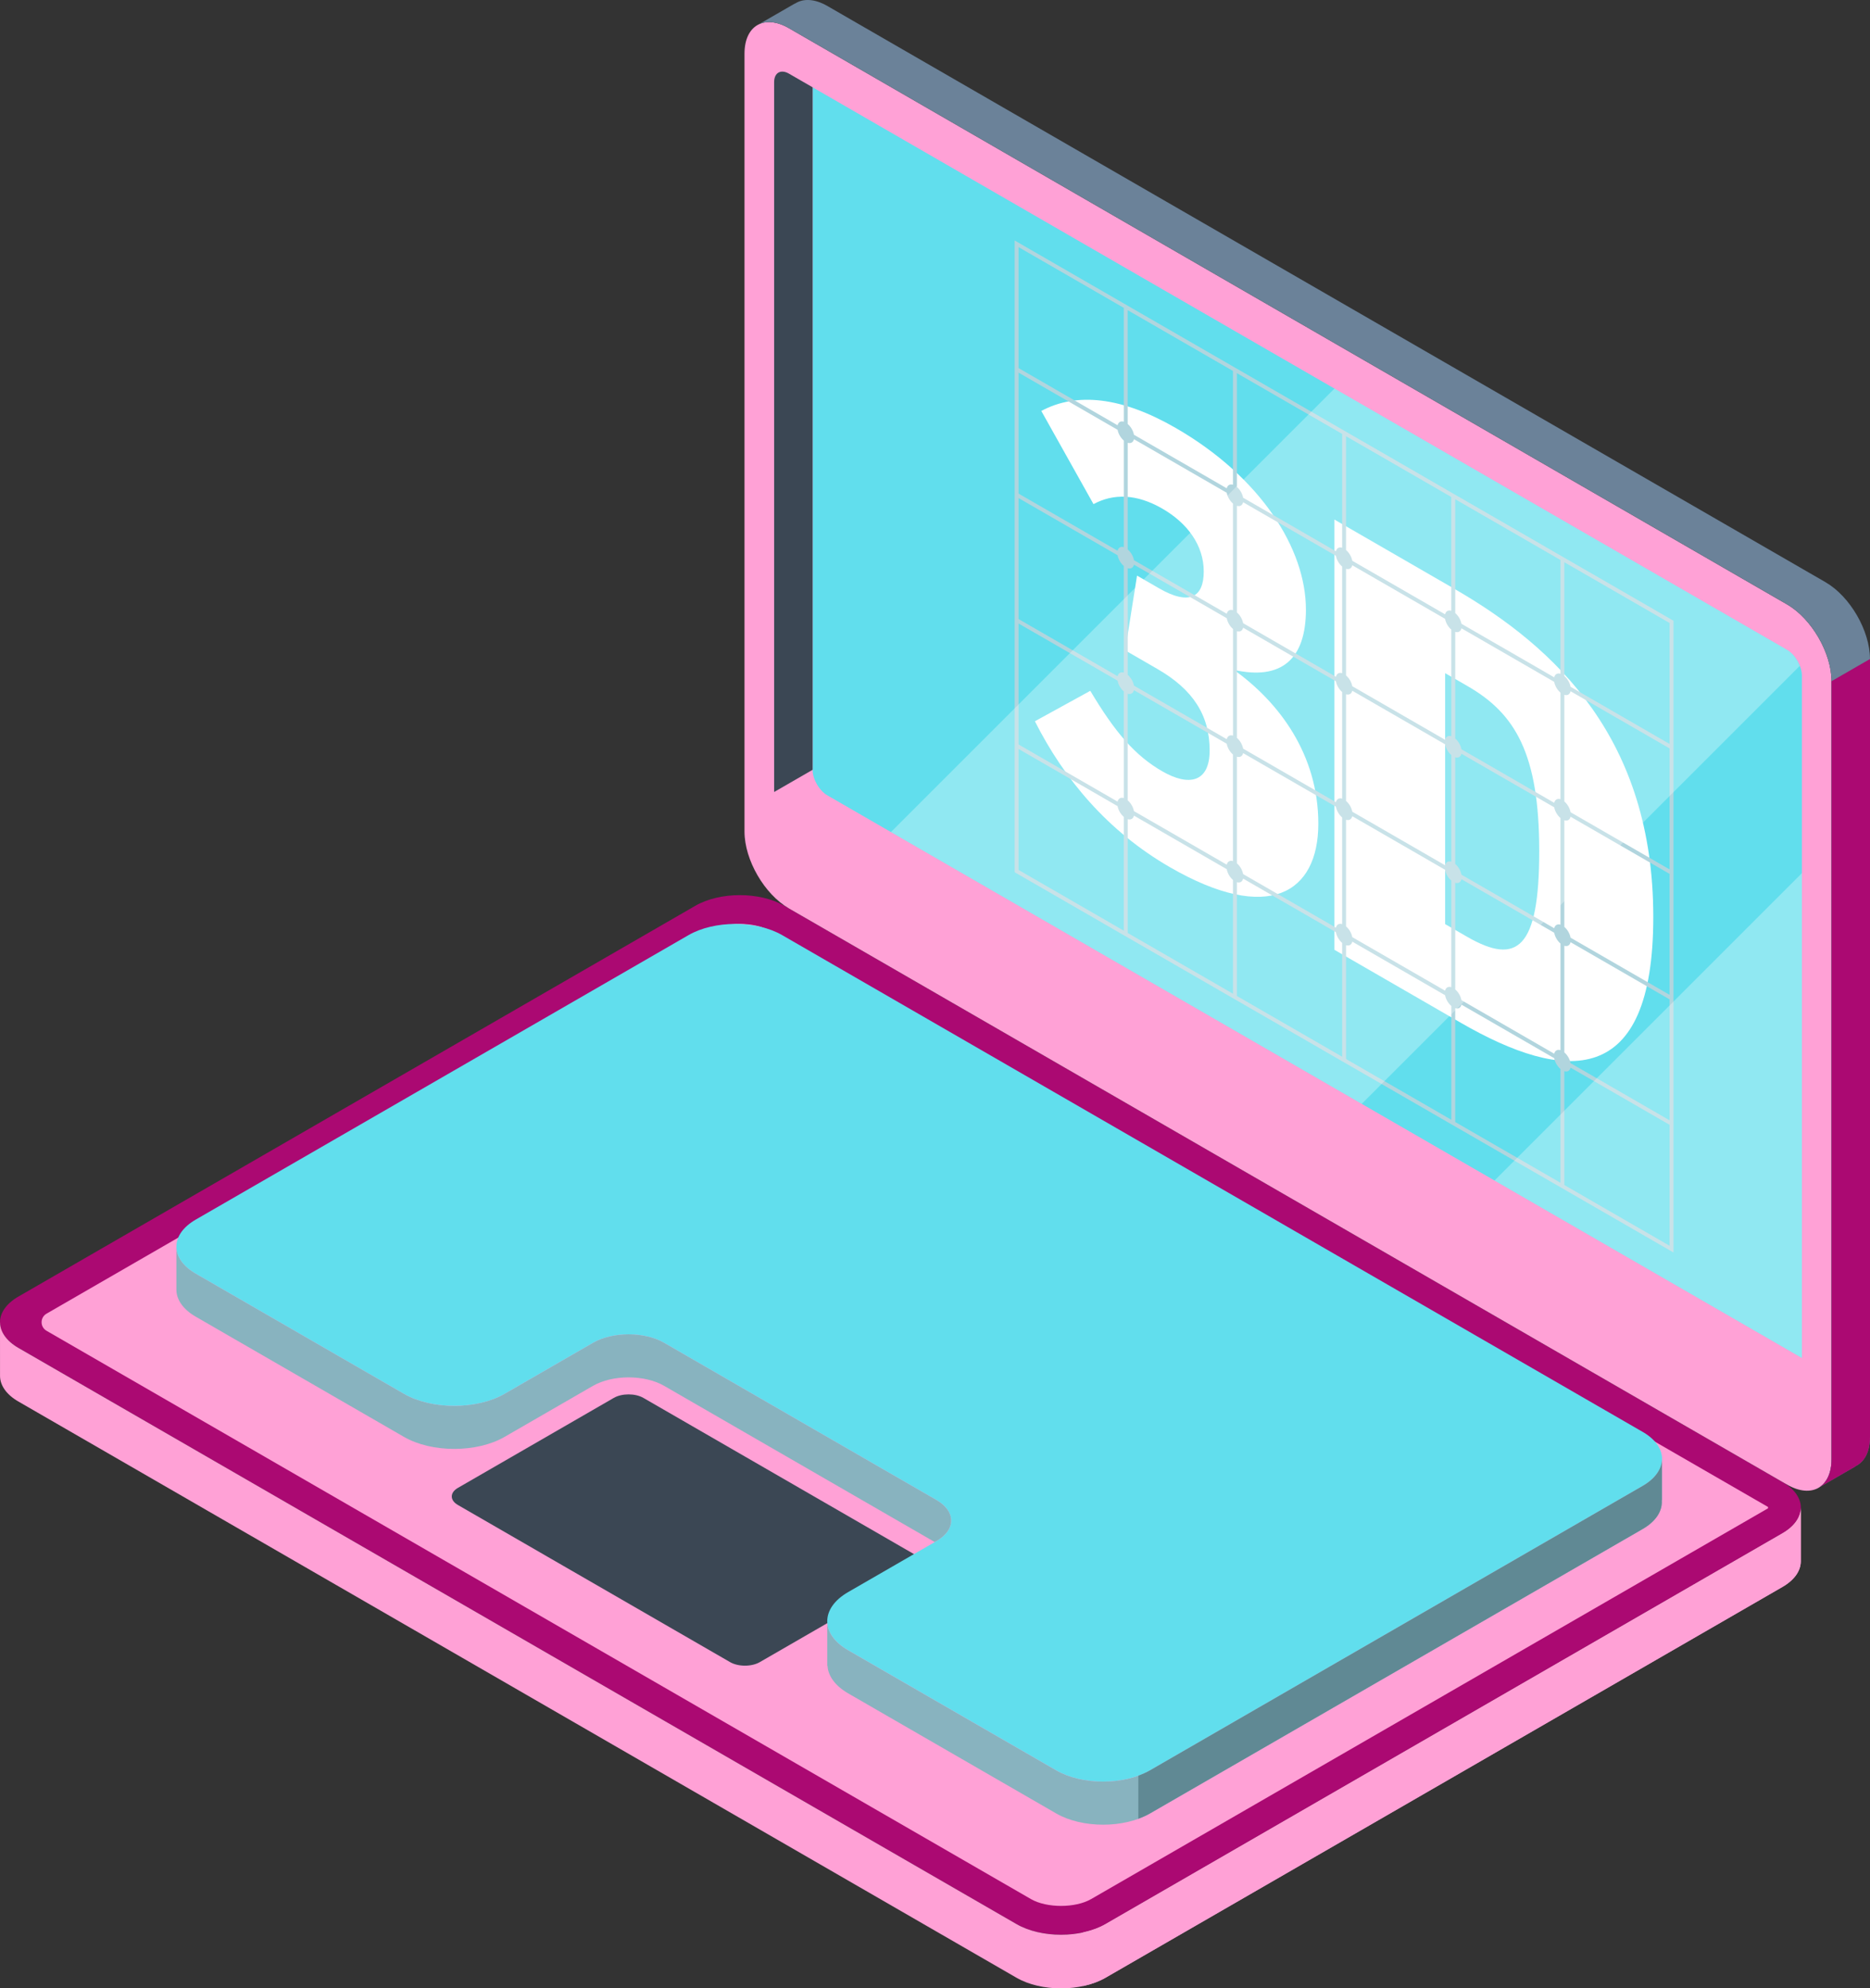 <?xml version="1.0" encoding="UTF-8"?>
<svg id="Layer_2" data-name="Layer 2" xmlns="http://www.w3.org/2000/svg" viewBox="0 0 630.95 670.95">
  <rect x="0" y="0" width="630.95" height="670.95" fill="#333333" stroke="none"/>
  <defs>
    <style>
      .cls-1 {
        opacity: .3;
      }

      .cls-2 {
        fill: #608994;
      }

      .cls-2, .cls-3, .cls-4, .cls-5, .cls-6, .cls-7, .cls-8, .cls-9, .cls-10 {
        stroke-width: 0px;
      }

      .cls-3 {
        fill: #61deed;
      }

      .cls-4 {
        fill: #88b3bf;
      }

      .cls-5 {
        fill: #3b4754;
      }

      .cls-6 {
        fill: #b1d5de;
      }

      .cls-7 {
        fill: #ab0972;
      }

      .cls-8 {
        fill: #6b8299;
      }

      .cls-9 {
        fill: #ffa1d6;
      }

      .cls-10 {
        fill: #fff;
      }
    </style>
  </defs>
  <g id="OBJECTS">
    <g>
      <g>
        <g>
          <g>
            <g>
              <g>
                <path class="cls-7" d="M264.63,305.64l336.77,194.43c8.29,4.78,8.29,12.54,0,17.33l-228.4,131.87c-8.29,4.78-21.72,4.78-30.01,0L6.22,454.84c-8.29-4.78-8.29-12.54,0-17.33l228.4-131.87c8.29-4.78,21.72-4.78,30.01,0Z"/>
                <g>
                  <path class="cls-9" d="M602.97,203.96L266.2,9.52c-8.29-4.78-15-.94-15,8.58v262.53c0,9.53,6.72,21.13,15,25.91l336.77,194.43c8.29,4.78,15,.94,15-8.58V229.87c0-9.52-6.72-21.12-15-25.91Z"/>
                  <path class="cls-9" d="M266.2,275.89l336.77,194.43c2.76,1.59,5,.31,5-2.86v-239.54c0-3.17-2.24-7.04-5-8.64L266.2,24.85c-2.76-1.59-5-.31-5,2.86v239.54c0,3.17,2.24,7.04,5,8.64Z"/>
                </g>
                <path class="cls-3" d="M602.97,219.29L274.18,29.46v230.3c0,3.17,2.24,7.05,5,8.64l328.79,189.83v-230.3c0-3.17-2.24-7.04-5-8.64Z"/>
                <path class="cls-9" d="M259.76,314.07c-5.31-3.07-14.96-3.07-20.27,0,0,0-190.23,109.83-223.77,129.2-2.24,1.29-2.25,4.5-.01,5.79,41.87,24.18,332.15,191.77,332.15,191.77,5.31,3.06,14.97,3.06,20.28,0l228.41-131.87v-.45l-336.78-194.44Z"/>
                <path class="cls-9" d="M601.4,517.4l-228.4,131.87c-8.29,4.78-21.72,4.78-30.01,0L6.22,454.84c-4.09-2.36-6.14-5.45-6.2-8.54H0s.01,17.9.01,17.9c0,.05,0,.09,0,.14H.01s0,.01,0,.01c.04,3.11,2.09,6.21,6.2,8.58l336.77,194.44c8.29,4.78,21.72,4.78,30.01,0l228.4-131.87c4.11-2.37,6.17-5.47,6.2-8.58h0s0-.04,0-.04c0-.03,0-.05,0-.08v-18.01c-.02,3.12-2.08,6.24-6.21,8.62Z"/>
                <path class="cls-8" d="M615.95,196.46L279.18,2.03c-4.33-2.5-8.2-2.6-10.94-.81l-.03-.04-12.57,7.25c2.71-1.52,6.44-1.28,10.55,1.09l336.77,194.43c8.29,4.78,15,16.38,15,25.91v262.53c0,4.68-1.64,7.97-4.27,9.55l12.36-7.14-.04-.05c3.01-1.42,4.93-4.81,4.93-9.86V222.37c0-9.53-6.72-21.13-15-25.91Z"/>
              </g>
              <path class="cls-5" d="M308.94,524.74l-91.85-53.03c-2.76-1.59-7.24-1.59-10,0l-52.59,30.36c-2.76,1.59-2.76,4.18,0,5.77l91.85,53.03c2.76,1.59,7.24,1.59,10,0l52.59-30.36c2.76-1.59,2.76-4.18,0-5.77Z"/>
              <path class="cls-5" d="M266.2,24.85c-2.76-1.59-5-.31-5,2.86v239.54l12.98-7.49V29.46l-7.98-4.61Z"/>
            </g>
            <g>
              <g>
                <path class="cls-10" d="M440.63,205.66c0,16.9-8.35,23.97-24.31,20.38,15.24,10.89,28.49,28.55,28.49,51.91s-16.7,33.95-50.08,14.67c-21.05-12.15-35.75-29.82-45.55-49.24l18.69-10.27c8.34,13.99,15.06,21.83,24.31,27.17,8.89,5.13,15.96,3.79,15.96-7.05,0-11.89-5.62-20.56-17.6-27.48l-10.89-6.29,3.99-25.23,7.45,4.3c10.16,5.86,15.06,3.06,15.06-5.7s-5.45-16.28-13.97-21.2c-8.71-5.03-16.51-5.15-23.23-1.52l-17.61-31.44c11.98-6.43,27.22-4.73,45.37,5.75,28.67,16.55,43.91,40.79,43.91,61.23Z"/>
                <path class="cls-10" d="M557.83,309.41c0,57.98-29.76,56.03-64.97,35.7l-42.64-24.62v-145.18l40.47,23.37c34.66,20.01,67.14,51.08,67.14,110.73ZM487.6,227.15v84.68l7.44,4.29c16.87,9.74,24.31,4.03,24.31-28.92s-8.16-46.43-24.13-55.65l-7.62-4.4Z"/>
              </g>
              <path class="cls-6" d="M527.82,188.2l-1.32-.76-35.51-20.5-1.32-.76-35.51-20.5-1.32-.76-35.51-20.5-1.32-.76-35.52-20.5-1.32-.76-36.83-21.26v213.18l36.83,21.26,1.32.76,35.52,20.5,1.32.76,35.51,20.5,1.32.76,35.51,20.5,1.32.76,35.51,20.5,1.32.76,36.83,21.26v-213.18l-36.83-21.26ZM379.18,314.05l-35.51-20.5v-40.82l33.41,19.29c.25,1.36,1.05,2.73,2.1,3.63v38.4ZM379.18,269.3c-1.05-.32-1.85.14-2.1,1.2l-33.41-19.29v-40.82l33.41,19.29c.25,1.36,1.05,2.73,2.1,3.63v35.98ZM379.18,226.97c-1.05-.32-1.85.14-2.1,1.21l-33.41-19.29v-40.82l33.41,19.29c.25,1.35,1.05,2.73,2.1,3.63v35.98ZM379.18,184.64c-1.05-.32-1.85.14-2.1,1.21l-33.41-19.29v-40.82l33.41,19.29c.25,1.36,1.05,2.73,2.1,3.63v35.98ZM379.18,142.3c-1.05-.32-1.85.14-2.1,1.2l-33.41-19.29v-40.82l35.51,20.5v38.4ZM416.02,335.32l-35.52-20.5v-38.4c1.05.32,1.85-.14,2.11-1.2l31.3,18.07c.25,1.36,1.05,2.74,2.11,3.64v38.4ZM416.02,290.57c-1.05-.32-1.85.14-2.11,1.2l-31.31-18.07c-.25-1.36-1.05-2.73-2.11-3.63v-35.98c1.05.32,1.85-.14,2.11-1.2l31.3,18.07c.25,1.36,1.05,2.74,2.11,3.64v35.98ZM416.02,248.23c-1.05-.32-1.85.14-2.11,1.2l-31.3-18.07c-.25-1.36-1.05-2.74-2.11-3.64v-35.98c1.05.32,1.85-.14,2.11-1.2l31.31,18.07c.25,1.36,1.05,2.73,2.11,3.63v35.98ZM416.02,205.9c-1.05-.32-1.85.14-2.11,1.2l-31.3-18.07c-.25-1.36-1.05-2.74-2.11-3.64v-35.98c1.05.32,1.85-.14,2.11-1.2l31.3,18.07c.25,1.36,1.05,2.74,2.11,3.64v35.98ZM416.02,163.57c-1.05-.32-1.85.14-2.11,1.2l-31.31-18.07c-.25-1.36-1.05-2.73-2.11-3.63v-38.4l35.52,20.5v38.4ZM452.85,356.58l-35.51-20.5v-38.4c1.05.32,1.85-.14,2.1-1.21l31.31,18.08c.25,1.36,1.05,2.73,2.1,3.63v38.4ZM452.85,311.83c-1.05-.32-1.85.14-2.1,1.2l-31.31-18.08c-.25-1.35-1.05-2.73-2.1-3.63v-35.98c1.05.32,1.85-.14,2.1-1.21l31.31,18.08c.25,1.36,1.05,2.73,2.1,3.63v35.98ZM452.85,269.49c-1.05-.32-1.85.14-2.1,1.21l-31.31-18.08c-.25-1.36-1.05-2.73-2.1-3.63v-35.98c1.05.32,1.85-.14,2.1-1.2l31.31,18.08c.25,1.35,1.05,2.73,2.1,3.63v35.98ZM452.85,227.16c-1.05-.32-1.85.14-2.1,1.21l-31.31-18.08c-.25-1.36-1.05-2.73-2.1-3.63v-35.98c1.05.32,1.85-.14,2.1-1.21l31.31,18.08c.25,1.36,1.05,2.73,2.1,3.63v35.98ZM452.85,184.83c-1.05-.32-1.85.14-2.1,1.2l-31.31-18.08c-.25-1.36-1.05-2.73-2.1-3.63v-38.4l35.51,20.5v38.4ZM489.68,377.85l-35.51-20.5v-38.4c1.05.32,1.85-.14,2.11-1.2l31.3,18.07c.25,1.36,1.05,2.74,2.11,3.64v38.4ZM489.68,333.1c-1.05-.32-1.85.14-2.1,1.2l-31.31-18.07c-.25-1.36-1.05-2.73-2.11-3.63v-35.98c1.05.32,1.85-.14,2.11-1.2l31.3,18.07c.25,1.36,1.05,2.74,2.11,3.64v35.98ZM489.68,290.76c-1.05-.32-1.85.14-2.11,1.21l-31.3-18.07c-.25-1.36-1.05-2.74-2.11-3.64v-35.98c1.05.32,1.85-.14,2.11-1.2l31.31,18.07c.25,1.36,1.05,2.73,2.1,3.63v35.98ZM489.68,248.43c-1.05-.32-1.85.14-2.11,1.2l-31.3-18.07c-.25-1.36-1.05-2.74-2.11-3.64v-35.98c1.05.32,1.85-.14,2.11-1.2l31.3,18.07c.25,1.36,1.05,2.74,2.11,3.64v35.98ZM489.68,206.1c-1.05-.32-1.85.14-2.1,1.2l-31.31-18.07c-.25-1.36-1.05-2.73-2.11-3.63v-38.4l35.51,20.5v38.4ZM526.51,399.11l-35.51-20.5v-38.4c1.05.32,1.85-.14,2.1-1.21l31.3,18.07c.25,1.36,1.05,2.74,2.11,3.64v38.4ZM526.51,354.36c-1.05-.32-1.85.14-2.11,1.2l-31.3-18.07c-.25-1.36-1.05-2.73-2.1-3.63v-35.98c1.05.32,1.85-.14,2.1-1.21l31.3,18.07c.25,1.36,1.05,2.74,2.11,3.64v35.98ZM526.51,312.02c-1.05-.32-1.85.14-2.11,1.2l-31.3-18.07c-.25-1.36-1.05-2.73-2.1-3.63v-35.98c1.05.32,1.85-.14,2.1-1.2l31.3,18.07c.25,1.35,1.05,2.73,2.11,3.63v35.98ZM526.51,269.69c-1.05-.32-1.85.14-2.11,1.21l-31.3-18.07c-.25-1.36-1.05-2.73-2.1-3.63v-35.98c1.05.32,1.85-.14,2.1-1.21l31.3,18.07c.25,1.36,1.05,2.74,2.11,3.64v35.98ZM526.51,227.36c-1.05-.32-1.85.14-2.11,1.2l-31.3-18.07c-.25-1.36-1.05-2.73-2.1-3.63v-38.4l35.51,20.5v38.4ZM563.33,420.37l-35.51-20.5v-38.4c1.05.32,1.85-.14,2.1-1.21l33.41,19.29v40.82ZM563.33,378.04l-33.41-19.29c-.25-1.36-1.05-2.73-2.1-3.63v-35.98c1.05.32,1.85-.14,2.1-1.21l33.41,19.29v40.82ZM563.33,335.7l-33.41-19.29c-.25-1.36-1.05-2.73-2.1-3.64v-35.98c1.05.32,1.85-.14,2.1-1.2l33.41,19.29v40.82ZM563.33,293.37l-33.41-19.29c-.25-1.36-1.05-2.74-2.1-3.64v-35.98c1.05.32,1.85-.14,2.1-1.21l33.41,19.29v40.82ZM563.33,251.04l-33.41-19.29c-.25-1.36-1.05-2.73-2.1-3.63v-38.4l35.51,20.5v40.82Z"/>
            </g>
          </g>
          <g>
            <path class="cls-4" d="M315.96,520.03c6.64-3.83,6.64-10.05,0-13.88l-91.85-53.03c-6.64-3.83-17.41-3.83-24.05,0l-29.81,17.21c-9.38,5.41-24.57,5.41-33.95,0l-70.24-40.55c-4.36-2.52-6.53-5.81-6.54-9.11v14.48h0c-.02,3.31,2.16,6.63,6.54,9.16l70.24,40.55c9.37,5.41,24.57,5.41,33.95,0l29.81-17.21c6.64-3.83,17.41-3.83,24.05,0l91.28,52.7.56-.33Z"/>
            <path class="cls-4" d="M554.24,501.42l-166.24,95.98c-8.73,5.04-22.88,5.04-31.61,0l-70.24-40.55c-4.67-2.7-7.01-6.23-7.02-9.76v14.99h.07c.2,3.37,2.48,6.72,6.95,9.31l70.24,40.55c8.73,5.04,22.88,5.04,31.61,0l166.24-95.98c4.64-2.68,6.74-6.24,6.44-9.74h.07v-13.73c-.08,3.24-2.23,6.47-6.52,8.94Z"/>
          </g>
          <path class="cls-3" d="M554.24,483.17l-290.33-167.62c-8.73-5.04-22.88-5.04-31.61,0l-166.24,95.98c-8.73,5.04-8.73,13.21,0,18.25l70.24,40.55c9.37,5.41,24.57,5.41,33.95,0l29.81-17.21c6.64-3.83,17.41-3.83,24.05,0l91.85,53.03c6.64,3.83,6.64,10.05,0,13.88l-29.81,17.21c-9.37,5.41-9.37,14.19,0,19.6l70.24,40.55c8.73,5.04,22.88,5.04,31.61,0l166.24-95.98c8.73-5.04,8.73-13.21,0-18.25Z"/>
        </g>
        <g class="cls-1">
          <path class="cls-10" d="M607.24,224.7c-.86-2.23-2.42-4.34-4.27-5.41l-152.71-88.17-149.65,149.65,158.85,91.71,147.78-147.78Z"/>
          <polygon class="cls-10" points="607.97 294.64 504.26 398.35 607.97 458.22 607.97 294.64"/>
        </g>
      </g>
      <path class="cls-9" d="M365.49,652.05v18.09c2.73-.59,5.31-1.5,7.51-2.77l228.4-131.87c4.11-2.37,6.17-5.47,6.2-8.58h0s0-.04,0-.04c0-.03,0-.05,0-.08v-18.01c-.02,3.12-2.08,6.24-6.21,8.62l-228.4,131.87c-2.2,1.27-4.78,2.18-7.51,2.77Z"/>
      <path class="cls-2" d="M384.09,613.71c1.38-.5,2.7-1.08,3.91-1.78l166.24-95.98c4.64-2.68,6.74-6.24,6.44-9.74h.07v-13.73c-.08,3.24-2.23,6.47-6.52,8.94l-166.24,95.98c-1.2.69-2.53,1.27-3.91,1.78v14.53Z"/>
      <path class="cls-7" d="M617.97,492.4c0,4.68-1.64,7.97-4.27,9.56l12.36-7.14-.04-.05c3.01-1.42,4.93-4.81,4.93-9.86V222.37l-12.98,7.49v262.53Z"/>
    </g>
  </g>
</svg>